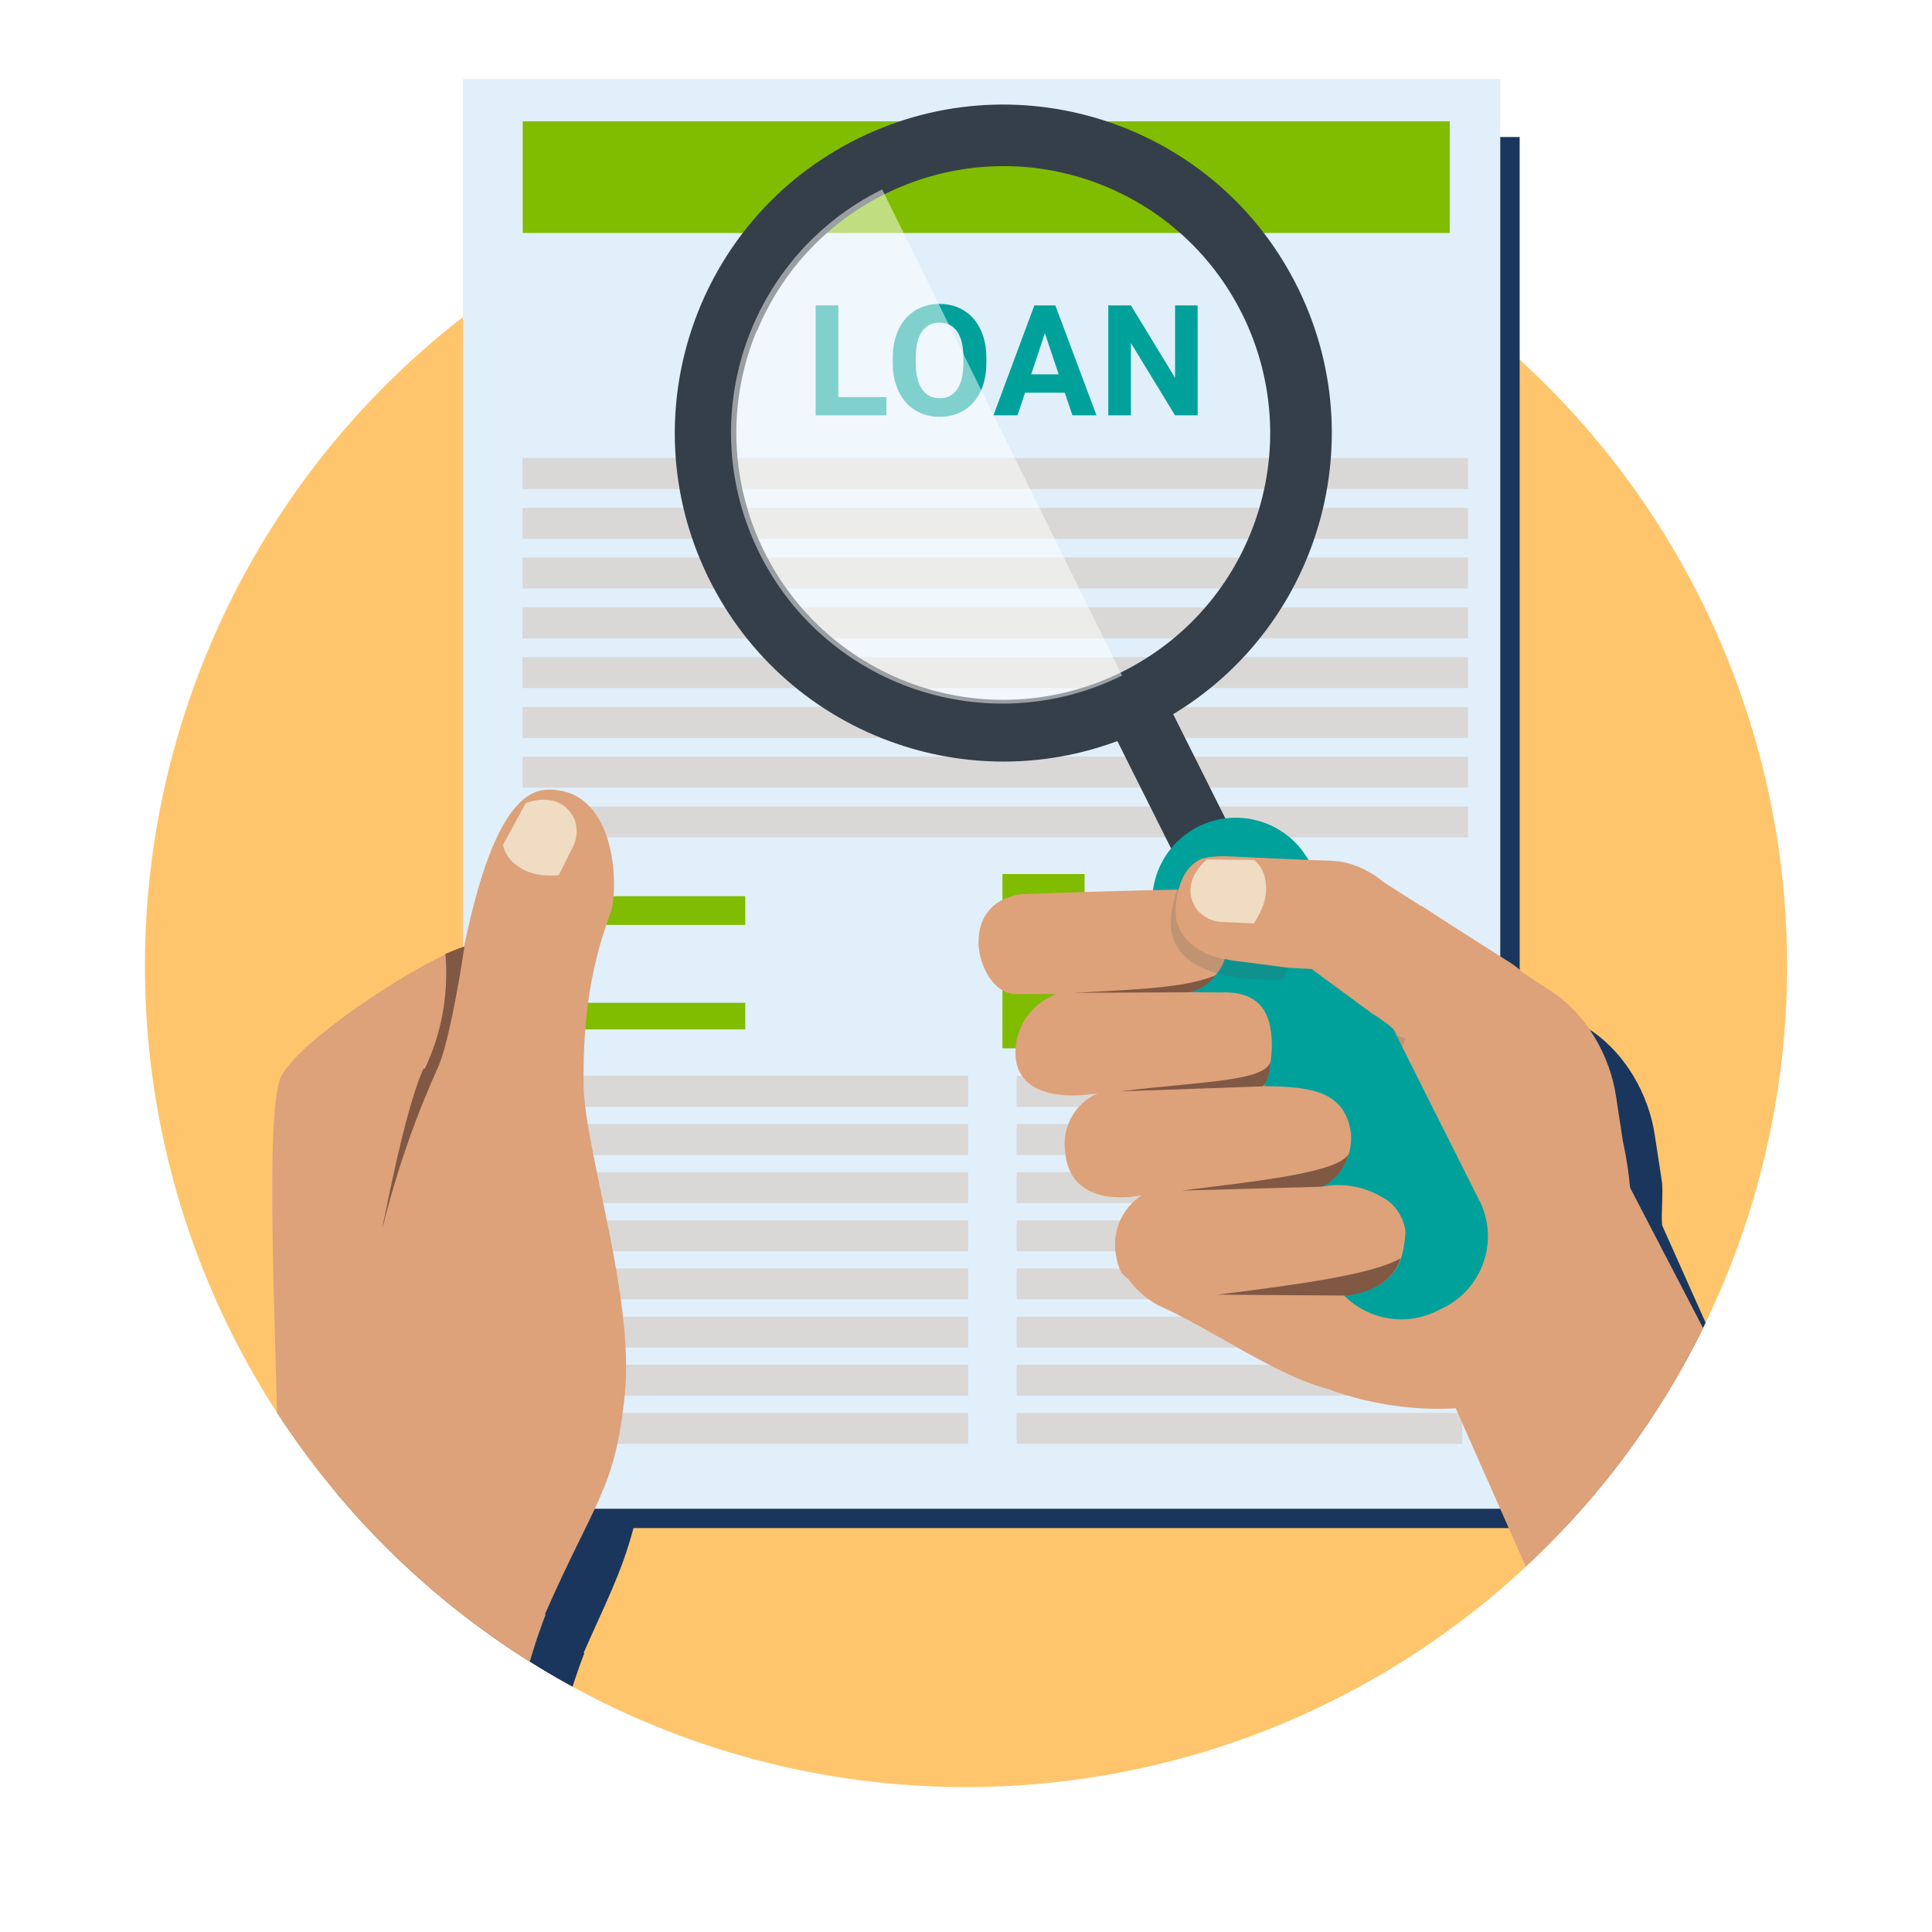 <?xml version="1.0" encoding="UTF-8"?><svg id="Layer_1" xmlns="http://www.w3.org/2000/svg" width="100" height="100" xmlns:xlink="http://www.w3.org/1999/xlink" viewBox="0 0 100 100"><defs><style>.cls-1{fill:#fff;}.cls-2{fill:silver;}.cls-3{fill:#e1effa;}.cls-4{fill:#1b365d;filter:url(#drop-shadow-1);}.cls-5{fill:#353f49;}.cls-6{fill:#00a19b;}.cls-7{fill:#ffc56d;}.cls-8{fill:#dda27a;}.cls-9,.cls-10,.cls-11{isolation:isolate;}.cls-9,.cls-12,.cls-13,.cls-14{fill:none;}.cls-15{fill:#80bc00;}.cls-10,.cls-16{fill:#815844;}.cls-12{opacity:.5;}.cls-13{clip-rule:evenodd;}.cls-11{fill:#4b5555;opacity:.2;}.cls-17{fill:#efdcc2;}.cls-14{clip-path:url(#clippath);}.cls-18{fill:#ddb391;}.cls-19{fill:#d9d8d7;}</style><clipPath id="clippath"><path class="cls-13" d="m92.5,50c0,23.472-19.028,42.5-42.5,42.5S7.5,73.472,7.5,50V-.653h85v50.654Z"/></clipPath><filter id="drop-shadow-1" filterUnits="userSpaceOnUse"><feOffset dx="2" dy="2"/><feGaussianBlur result="blur" stdDeviation="2"/><feFlood flood-color="#000" flood-opacity=".25"/><feComposite in2="blur" operator="in"/><feComposite in="SourceGraphic"/></filter></defs><circle class="cls-7" cx="50" cy="50" r="42.5"/><g class="cls-14"><path class="cls-4" d="m93.754,82.276l-5.26-8.861-.301-2.675-4.161-9.315c-.065-.445.074-1.889-.022-2.329l-.365-2.384c-.316-2.065-1.503-4.141-3.223-5.327l-1.673-1.101c-.159-.154-.334-.303-.545-.437l-1.546-.347V5.09H24.968v43.931c-1.193.065-1.381.144-1.57.221-0-.002-0-.003-0-.005-.018.008-.039.019-.058.027-.094.039-.192.069-.285.111.001.008-0.0.016.001.024-2.987,1.426-6.836,4.807-7.522,6.372-.861,2.008-.202,13.951-.17,19.019,0,2.646-1.062,9.223-2.019,14.875l13.11,1.434c.253-2.584.857-5.123,1.796-7.544h-.043c1.126-2.566,1.959-4.121,2.582-6.461h46.867v-1.797l4.654,6.538,1.162-1.583c1.589,2.525,2.857,4.567,3.396,5.478l6.885-3.453ZM19.928,62.909c-.016.083-.03.153-.043.221-.04.154-.086.306-.124.46,0,0,.063-.262.168-.682Z"/><rect class="cls-3" x="23.964" y="4.09" width="53.689" height="74.004"/><rect class="cls-19" x="27.045" y="55.685" width="23.067" height="1.604"/><rect class="cls-19" x="27.045" y="58.182" width="23.067" height="1.604"/><rect class="cls-19" x="27.045" y="60.669" width="23.067" height="1.604"/><rect class="cls-19" x="27.045" y="63.165" width="23.067" height="1.604"/><rect class="cls-19" x="27.045" y="65.652" width="23.067" height="1.604"/><rect class="cls-19" x="27.045" y="68.149" width="23.067" height="1.604"/><rect class="cls-19" x="27.045" y="70.635" width="23.067" height="1.604"/><rect class="cls-19" x="27.045" y="73.132" width="23.067" height="1.604"/><rect class="cls-19" x="52.62" y="55.685" width="23.067" height="1.604"/><rect class="cls-19" x="52.62" y="58.182" width="23.067" height="1.604"/><rect class="cls-19" x="52.62" y="60.669" width="23.067" height="1.604"/><rect class="cls-19" x="52.62" y="63.165" width="23.067" height="1.604"/><rect class="cls-19" x="52.62" y="65.652" width="23.067" height="1.604"/><rect class="cls-19" x="52.62" y="68.149" width="23.067" height="1.604"/><rect class="cls-19" x="52.62" y="70.635" width="23.067" height="1.604"/><rect class="cls-19" x="52.62" y="73.132" width="23.067" height="1.604"/><rect class="cls-15" x="51.887" y="45.241" width="4.25" height="3.676"/><rect class="cls-15" x="51.887" y="50.585" width="4.25" height="3.676"/><rect class="cls-15" x="29.441" y="46.388" width="9.133" height="1.488"/><rect class="cls-15" x="29.441" y="51.903" width="9.133" height="1.381"/><rect class="cls-2" x="57.922" y="46.388" width="4.994" height="1.488"/><rect class="cls-2" x="57.922" y="51.903" width="4.994" height="1.381"/><rect class="cls-15" x="27.056" y="6.279" width="47.983" height="5.78"/><rect class="cls-19" x="27.045" y="28.857" width="48.939" height="1.604"/><rect class="cls-19" x="27.045" y="31.439" width="48.939" height="1.604"/><rect class="cls-19" x="27.045" y="34.01" width="48.939" height="1.604"/><rect class="cls-19" x="27.045" y="36.592" width="48.939" height="1.604"/><rect class="cls-19" x="27.045" y="39.163" width="48.939" height="1.604"/><rect class="cls-19" x="27.045" y="41.745" width="48.939" height="1.604"/><rect class="cls-19" x="27.045" y="23.704" width="48.939" height="1.604"/><rect class="cls-19" x="27.045" y="26.286" width="48.939" height="1.604"/><polygon class="cls-5" points="61.513 45.708 64.382 44.274 59.972 35.466 57.104 36.9 61.513 45.708"/><polygon class="cls-18" points="68.579 64.717 76.293 60.849 72.34 53.008 64.616 56.875 68.579 64.717"/><path class="cls-8" d="m80.417,51.386c1.72,1.185,2.908,3.261,3.223,5.327l.365,2.384c.218.993.357,2.002.414,3.018,0,1.36-.242,4.039-.242,4.039l9.572,16.124-6.885,3.453c-1.987-3.357-13.845-22.033-15.375-23.934.115.066.222.144.319.234-1.573-4.25-.988-10.136-.765-11.868,1.796-1.519.537-1.415,2.535-3.275l6.839,4.5Z"/><path class="cls-11" d="m70.109,50.022l4.25.234c-3.055,4.856-3.121,11.017-.17,15.938,4.962,8.628-7.076-3.697-7.076-3.697l2.996-12.474Z"/><path class="cls-8" d="m61.513,66.906c4.962,0,10.338,1.19,11.093-2.125.105-.389.169-.788.191-1.19.576.859,3.48,5.171,5.731,8.701-4.913,1.606-9.732-.378-9.732-.378-2.865-.757-6.129-3.161-8.844-4.349-.77-.418-1.407-1.044-1.838-1.806.542.637,1.562,1.147,3.442,1.126"/><path class="cls-6" d="m74.529,67.777c2.093-.911,3.051-3.347,2.139-5.44-.005-.011-.009-.021-.014-.032l-8.957-17.84c-1.206-2.061-3.856-2.754-5.917-1.547-1.867,1.093-2.639,3.397-1.808,5.394l8.915,17.829c1.11,2.005,3.631,2.736,5.642,1.636"/><path class="cls-8" d="m61.466,66.976c-1.881,0-2.901-.489-3.442-1.126-.164-.37-.264-.765-.297-1.169-.102-1.123.431-2.209,1.381-2.816-1.541.297-3.772.128-3.974-2.242-.191-1.282.508-2.531,1.7-3.039,0,0-3.889.786-4.25-1.732-.182-1.493.703-2.91,2.125-3.4l-2.212.004c-1.205-.118-1.866-1.677-1.849-2.713.03-2.366,2.284-2.465,2.284-2.465,0,0,8.948-.329,10.011-.212.383.09.693.371.818.744-.222.209-.418.445-.584.701,1.284,3.201-1.799,3.839-1.799,3.839l1.796.021c2.113-.092,2.607,1.145,2.655,2.572.041,1.218-.39,2.28-.39,2.28,2.667,0,4.144.393,4.473,2.337.153,1.185-.461,2.336-1.53,2.869,1.065-.218,2.173-.036,3.113.51.674.343,1.113.958,1.254,1.764-.012.379-.062.757-.149,1.126-.754,3.357-6.131,2.125-11.093,2.125"/><path class="cls-8" d="m30.212,56.472c-.058-3.283.239-6.117,1.379-9.196.436-1.062.427-6.465-3.217-6.402-2.231,0-3.506,4.091-4.356,8.107,0,0-.002.015-.003.02-.21.07-.415.157-.62.24-0-.002-0-.003-0-.005-.018.008-.039.019-.058.027-.094.039-.192.069-.285.111.001.008-0.0.016.001.024-2.987,1.426-7.836,4.807-8.522,6.372-.861,2.008-.202,13.951-.17,19.019,0,2.646-1.062,9.223-2.019,14.875l14.11,1.434c.253-2.584.857-5.122,1.796-7.544h-.043c2.592-5.907,3.634-6.46,4.133-11.358s-1.87-11.964-2.125-15.725Zm-10.287,6.437c-.016.083-.03.153-.043.221-.04.154-.086.306-.124.46,0,0,.063-.262.168-.682Z"/><g class="cls-9"><g class="cls-9"><path class="cls-6" d="m43.391,20.554h2.488v.941h-3.66v-5.688h1.172v4.746Z"/><path class="cls-6" d="m51.053,18.781c0,.56-.099,1.051-.297,1.473s-.481.747-.85.977-.791.344-1.268.344c-.472,0-.892-.113-1.262-.34s-.656-.55-.859-.971-.306-.904-.309-1.451v-.281c0-.56.101-1.053.303-1.478s.487-.753.856-.981.79-.342,1.264-.342.895.114,1.264.342.653.555.856.981.303.917.303,1.475v.254Zm-1.188-.258c0-.597-.106-1.05-.32-1.359s-.519-.465-.914-.465c-.394,0-.696.153-.91.459s-.321.755-.324,1.346v.277c0,.581.106,1.031.32,1.352s.52.48.922.48c.394,0,.695-.154.906-.463s.317-.759.32-1.35v-.277Z"/><path class="cls-6" d="m55.113,20.324h-2.055l-.391,1.172h-1.246l2.117-5.688h1.086l2.129,5.688h-1.246l-.395-1.172Zm-1.738-.949h1.422l-.715-2.129-.707,2.129Z"/><path class="cls-6" d="m61.99,21.496h-1.172l-2.281-3.742v3.742h-1.172v-5.688h1.172l2.285,3.75v-3.75h1.168v5.688Z"/></g></g><path class="cls-5" d="m36.65,29.866c4.115,8.439,14.292,11.945,22.731,7.83,8.439-4.115,11.945-14.292,7.83-22.731-4.115-8.439-14.292-11.945-22.731-7.83-.039.019-.077.038-.116.057-8.362,4.157-11.807,14.28-7.714,22.674m9.01-20.06c6.946-3.428,15.356-.576,18.784,6.371,3.428,6.946.576,15.356-6.371,18.784-6.946,3.428-15.356.576-18.784-6.371-.002-.003-.003-.006-.004-.009-3.396-6.947-.549-15.332,6.375-18.775"/><path class="cls-5" d="m38.552,16.84c3.045-7.421,11.529-10.969,18.951-7.924,7.421,3.045,10.969,11.529,7.924,18.951-3.045,7.421-11.529,10.969-18.951,7.924-.013-.005-.027-.011-.041-.017-7.387-3.07-10.909-11.528-7.884-18.934m.627.255c-2.934,7.042.396,15.129,7.438,18.063,7.042,2.934,15.129-.396,18.063-7.438s-.396-15.129-7.438-18.063c-7.046-2.924-15.128.418-18.052,7.464-.004.009-.007.018-.011.026"/><polygon class="cls-8" points="74.37 70.685 79.307 81.835 89.189 70.74 82.874 58.591 74.37 70.685"/><path class="cls-11" d="m60.861,47.043c-.003,2.713,3.517,2.736,3.517,2.736l2.317.312c-.079.216-.185.421-.316.61-1.538.078-6.507.029-5.692-3.764.363-1.69.914-2.342,1.485-2.485-.635.305-1.239,1.013-1.31,2.591"/><path class="cls-8" d="m63.835,44.336s3.544.171,5.082.217c.305.011.608.058.902.142.672.197,1.295.533,1.828.987l6.552,4.166c2.678,1.704.9,5.169.9,5.169l-.144.235c-2.603-.771-4.468-.878-6.686-1.669.283-.169-1.269-1.138-1.269-1.138l-3.118-2.295-.33-.013-.856-.045-2.388-.312s-3.614-.236-3.446-2.736c.072-1.578.676-2.286,1.31-2.591.458-.112.982-.173,1.664-.116Z"/><path class="cls-16" d="m55.614,51.386c4.263-.202,5.896-.35,7.299-.898,0,0-.449.661-1.37.874l-5.929.024Z"/><path class="cls-16" d="m57.988,56.488c3.947-.496,7.515-.499,7.76-1.535,0,0-.047,1.016-.378,1.276l-7.382.26Z"/><path class="cls-16" d="m61.142,61.626c3.947-.496,8.126-.921,8.669-1.902,0,0-.295,1.228-1.405,1.701l-7.264.201Z"/><path class="cls-16" d="m63.02,67.012c3.947-.496,8.008-1.028,9.461-1.878,0,0-.283,1.595-2.764,1.925l-6.697-.047Z"/><path class="cls-17" d="m27.209,41.57s1.798-.758,2.543.871c0,0,.285.752-.148,1.484l-.683,1.377c-.816.061-1.537-.039-2.116-.472-.409-.247-.683-.676-.767-1.101l1.171-2.16Z"/><path class="cls-17" d="m62.465,44.488s-1.535,1.205-.472,2.646c0,0,.52.614,1.37.591l1.535.071c.449-.684.712-1.363.614-2.079-.017-.477-.26-.925-.591-1.205l-2.457-.024Z"/></g><g class="cls-12"><path class="cls-1" d="m45.66,9.806l12.421,25.16c-6.948,3.43-15.361.578-18.791-6.37s-.578-15.361,6.37-18.791"/></g><path class="cls-10" d="m21.924,55.303c-.988,2.125-2.125,8.256-2.125,8.256.692-2.809,1.634-5.551,2.816-8.192.691-1.36,1.424-6.375,1.424-6.375-.336.11-.666.238-.988.383.182,2.039-.184,4.09-1.062,5.939"/></svg>